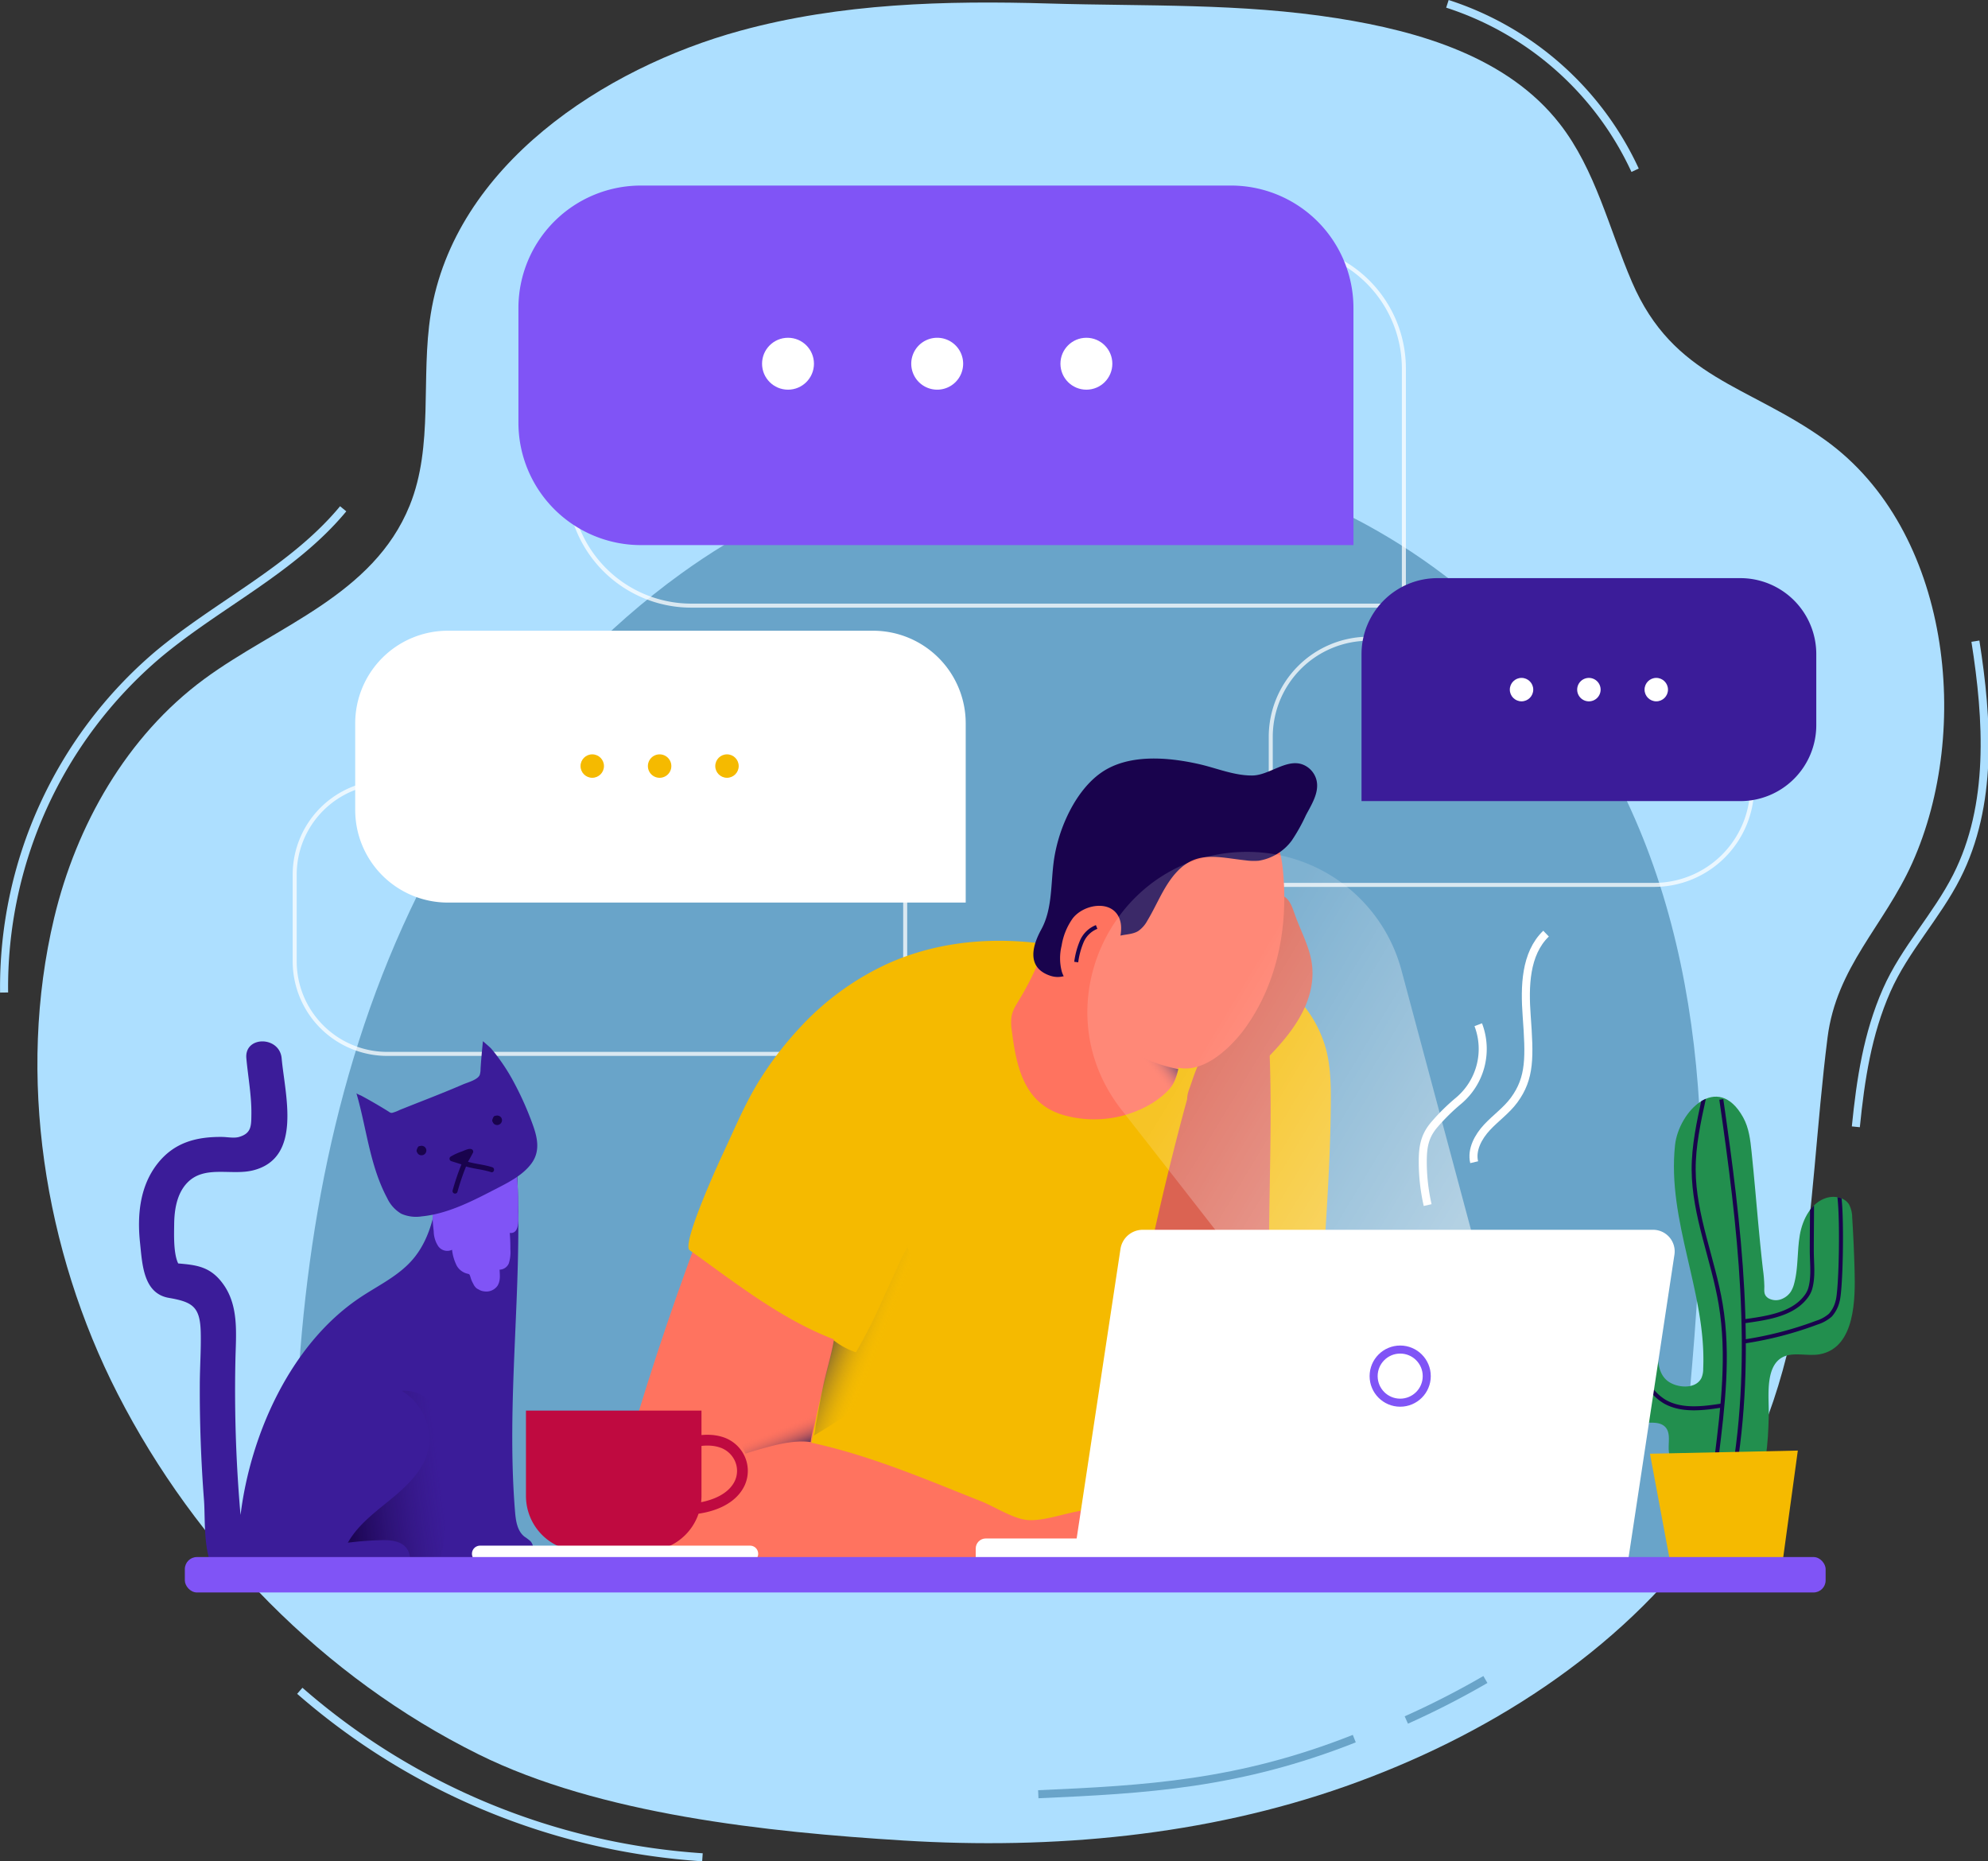 <svg xmlns="http://www.w3.org/2000/svg" xmlns:xlink="http://www.w3.org/1999/xlink" width="494.172" height="462.622" viewBox="0 0 494.172 462.622"><rect x="0" y="0" width="494.172" height="462.622" fill="#333333" stroke="none"/><defs><linearGradient id="a" x1="0.009" y1="0.652" x2="1.636" y2="0.253" gradientUnits="objectBoundingBox"><stop offset="0" stop-color="#19034d" stop-opacity="0.914"/><stop offset="0.555" stop-color="#311573" stop-opacity="0"/></linearGradient><linearGradient id="b" x1="0.136" y1="1.084" x2="0.58" y2="0.086" gradientUnits="objectBoundingBox"><stop offset="0" stop-color="#201b59" stop-opacity="0.914"/><stop offset="0.555" stop-color="#fc0" stop-opacity="0"/></linearGradient><linearGradient id="c" x1="0.122" y1="0.339" x2="0.816" y2="0.77" xlink:href="#b"/><linearGradient id="d" x1="-0.556" y1="-1.922" x2="-1.63" y2="-0.878" gradientUnits="objectBoundingBox"><stop offset="0.265" stop-color="#201b59" stop-opacity="0.914"/><stop offset="0.555" stop-color="#ff735f" stop-opacity="0"/></linearGradient><linearGradient id="e" x1="0.822" y1="1.348" x2="0.247" y2="0.055" xlink:href="#d"/><linearGradient id="f" x1="0.811" y1="0.646" x2="-0.035" y2="-0.005" gradientUnits="objectBoundingBox"><stop offset="0.004" stop-color="#fff"/><stop offset="0.551" stop-color="#fff" stop-opacity="0.302"/></linearGradient><clipPath id="g"><path d="M409.61,342.577c.341-2.418,1.171-4.584,3.072-5.7,2.713-1.589,6.332-.262,9.488-.853,8.867-1.659,8.8-14.039,8.619-20.857q-.173-6.507-.583-13a7.211,7.211,0,0,0-.761-3.327c-1.076-1.771-3.53-2.289-5.522-1.72-3.881,1.109-6.06,5.3-6.748,9.28s-.351,8.113-1.394,12.012a7.089,7.089,0,0,1-.862,2.091,4.8,4.8,0,0,1-1.94,1.657,3.791,3.791,0,0,1-3.605-.051c-1.225-.785-1.02-1.775-1.014-2.969a36.588,36.588,0,0,0-.366-4.348c-.376-3.26-.7-6.526-1.009-9.793-.6-6.423-1.126-12.853-1.8-19.27-.307-2.944-.639-5.969-2.108-8.6-6.353-11.405-16.029-1.385-16.919,6.931-2.023,18.921,7.831,36.764,7,55.543a5.649,5.649,0,0,1-.436,2.324c-1.483,2.956-6.223,2.44-8.414.735-3.435-2.674-2.2-8.464-2.209-11.948,0-2.843-.914-6.057-3.663-7.388-3.119-1.511-7.189.3-8.965,3.088-2.294,3.6-2.038,9.758-1.695,13.761a16.887,16.887,0,0,0,2.634,8.276,10.417,10.417,0,0,0,7.7,4.561c1.834.11,3.926-.278,5.316.82,1.695,1.338,1.087,3.785,1.154,5.831.133,4.062,3.593,7.532,7.629,9.24s8.593,1.993,13.032,2.255c3.764-6.04,4.016-13,4.212-19.757C409.531,349.149,409.175,345.657,409.61,342.577Z" transform="translate(-367.563 -272)" fill="none"/></clipPath></defs><g transform="translate(-50.034 -54.465)"><g transform="translate(51.035 55.089)"><path d="M23.023,0H128.734a23.023,23.023,0,0,1,23.023,23.023V67.566a0,0,0,0,1,0,0H23.023A23.023,23.023,0,0,1,0,44.543V23.023A23.023,23.023,0,0,1,23.023,0Z" transform="translate(53.45 200.021)" fill="none" stroke="#fff" stroke-miterlimit="10" stroke-width="2"/><path d="M382.832,498.447c34.551-12.187,67.979-33.027,89.857-63.4,26.764-37.153,24.473-79.266,29.949-122.671,2.225-17.64,14.035-27.781,21.062-43.425,14.824-33,9.587-82.661-21.587-105.078-19.2-13.806-37.751-15.31-48.088-39.319-5.716-13.274-9.059-27.888-17.936-39.294C423.237,68.748,401.421,62.256,380.751,59c-24.039-3.79-47.518-2.949-71.627-3.663-25.7-.762-51.766-.068-76.715,6.756-33.86,9.261-71.072,33.507-76.982,70.424-2.533,15.828.785,32.714-5.226,47.575-9.044,22.359-33.138,29.943-51.082,43.152-19.264,14.182-31.795,36.319-37.293,59.331-9.37,39.212-2.463,82.71,15.772,118.312,19.521,38.112,51.224,70.535,89.68,89.6,30.122,14.937,71.737,19.339,105.708,21.434C310.11,514.21,347.9,510.767,382.832,498.447Z" transform="translate(-49.357 -55.089)" fill="#addfff"/><path d="M458.321,322.921C458.1,266.906,442.611,213.1,397.04,177c-56.231-44.536-134.838-43.957-192.317-2.4C167.136,201.77,140.778,242.655,126,286.622s-18.594,91-17.019,137.356l342.211,1.069q2.145-23.6,4.29-47.2C457.118,359.791,458.391,341.339,458.321,322.921Z" transform="translate(-36.428 -32.655)" fill="#69a4c9"/><path d="M23.023,0H128.734a23.023,23.023,0,0,1,23.023,23.023V67.566a0,0,0,0,1,0,0H23.023A23.023,23.023,0,0,1,0,44.543V23.023A23.023,23.023,0,0,1,23.023,0Z" transform="translate(72.253 193.752)" fill="none" stroke="#fff" stroke-miterlimit="10" stroke-width="1" opacity="0.75"/><path d="M30.451,0H177.118a30.451,30.451,0,0,1,30.451,30.451V89.365a0,0,0,0,1,0,0H30.451A30.451,30.451,0,0,1,0,58.914V30.451A30.451,30.451,0,0,1,30.451,0Z" transform="translate(140.403 60.539)" fill="none" stroke="#fff" stroke-miterlimit="10" stroke-width="1" opacity="0.75"/><g transform="translate(33.553 258.154)"><path d="M175.049,385.213a14.242,14.242,0,0,0-1.45-1.086c-1.774-1.407-2.135-3.914-2.32-6.171-2.266-27.592,1.865-55.352.56-83.006-.312-6.6-5.667-3.356-10.041-2.512-.648.125-9.215,1.724-9.119.752-.77,7.856-1.772,16.271-6.973,22.207-3.6,4.112-8.751,6.458-13.272,9.531-16.992,11.545-26.917,33.768-29.389,53.808-.039-.443-.086-.886-.123-1.329q-.5-5.993-.8-12-.624-12.615-.352-25.252c.134-6.267.893-13.123-2.881-18.561-3.205-4.62-6.768-4.96-11.344-5.36-1.226-2.5-1.019-7.424-1-9.644.024-3.576.624-7.659,3.232-10.388,4.291-4.491,10.958-1.748,16.379-3.105,12.317-3.087,7.927-18.786,7.106-27.846-.505-5.579-9.285-5.632-8.775,0,.411,4.541,1.306,9.271,1.252,13.826-.035,2.924.043,4.814-3.07,5.718-1.249.364-2.961.006-4.236-.005-6.4-.059-11.863,1.375-15.983,6.576-4.45,5.615-5.127,12.868-4.387,19.767.559,5.227.777,12.553,7.156,13.657,5.92,1.024,7.778,2.215,7.93,8.572.1,4.258-.212,8.547-.231,12.808q-.066,14.433,1.038,28.842c.421,5.482-.511,15.475,4.144,19.554a6.472,6.472,0,0,0,7.385,1.039c7.3.4,24.55-.633,26.4-.633h22.26c3.734,0,10.308,1.272,13.87-.56,1.939-1,5.389-2.821,6.785-4.457C175.924,388.632,176.258,386.458,175.049,385.213Z" transform="translate(-77.802 -260.989)" fill="#3b1c99"/><path d="M157.3,296.73q.049-3.381-.182-6.756a12.594,12.594,0,0,0-.138-1.3,4.632,4.632,0,0,0-.421-1.345c-1.618-3.154-7.378-.425-9.647.687a44.25,44.25,0,0,0-7.029,4.5,10.63,10.63,0,0,0-3.432,3.624c-.738,1.591-.311,4.145-.155,5.85a6.922,6.922,0,0,0,1.123,3.662,2.744,2.744,0,0,0,3.431.894,11.8,11.8,0,0,0,1.172,3.965,4.149,4.149,0,0,0,2.463,1.927c.707.2.669.078.919.816.008.021.016.041.023.063a6.456,6.456,0,0,0,.672,1.627c.018.035.031.071.049.107a3.31,3.31,0,0,0,.709.989,2.061,2.061,0,0,0,.58.351l.021.013.011.006a3.055,3.055,0,0,0,1.383.469,3.385,3.385,0,0,0,3.3-1.39c.76-1.225.594-2.634.516-4a2.563,2.563,0,0,0,2.3-1.577,9.252,9.252,0,0,0,.379-3.512c.021-1.349-.041-2.694-.144-4.037C157.849,302.641,157.277,298.542,157.3,296.73Z" transform="translate(-63.037 -254.694)" fill="#8054f6"/><path d="M132.646,330.337a14.284,14.284,0,0,1,6.812,13.232c-.552,5.426-4.842,9.758-8.812,13.084-4.155,3.48-8.77,6.7-11.432,11.418,2.723-.345,5.464-.555,8.208-.629,2.349-.064,5.066.149,6.438,2.057,1.435,2,.641,4.767,1.019,7.2a.641.641,0,0,0,.829-.168c.18.631.127.669.78.621a6.616,6.616,0,0,0,5.069-3.77,18.409,18.409,0,0,0,1.583-6.368,128.6,128.6,0,0,0,.929-23.584,15.881,15.881,0,0,0-1.732-7.2C140.2,332.659,136.809,330,132.646,330.337Z" transform="translate(-67.302 -243.415)" fill="url(#a)"/><path d="M121.239,275.083q-.162-.589-.333-1.176c.055.187,1.062.562,1.256.666q.675.365,1.344.735,1.339.745,2.659,1.521t2.62,1.587c.39.243.592.461,1.039.392a9.726,9.726,0,0,0,1.879-.725c.756-.3,1.509-.6,2.264-.9q2.268-.9,4.537-1.789c2.987-1.18,5.971-2.376,8.919-3.651,1.142-.494,3.722-1.153,4.164-2.4a4.914,4.914,0,0,0,.188-1.4c.127-2.4.588-6.936.588-6.936s1.793,1.53,2.075,1.864q.98,1.162,1.875,2.393a47.3,47.3,0,0,1,3.272,5.086,78.034,78.034,0,0,1,5.261,11.672c1.149,3.24,1.729,6.478-.436,9.4-2.011,2.717-5.2,4.428-8.144,5.945-5.978,3.085-12.391,6.542-19.18,7.188a9.074,9.074,0,0,1-5.01-.658,8.782,8.782,0,0,1-3.489-3.841C124.4,292.239,123.54,283.48,121.239,275.083Z" transform="translate(-66.873 -261)" fill="#3b1c99"/><path d="M150.012,286.92c-1.977-.656-4.063-.791-6.053-1.36.135-.208.252-.433.359-.621q.449-.79.869-1.6a.637.637,0,0,0-.375-.92c-.656-.246-1.751.355-2.369.573a14.986,14.986,0,0,0-2.765,1.267.635.635,0,0,0,.149,1.146l2.517.795a59.425,59.425,0,0,0-2.2,6.494.627.627,0,0,0,1.208.333,59.61,59.61,0,0,1,2.13-6.3c2.033.608,4.174.73,6.2,1.4C150.446,288.383,150.776,287.172,150.012,286.92Z" transform="translate(-62.19 -255.579)" fill="#19034d"/><path d="M134.479,281.814a1.137,1.137,0,0,0-.807,0,.492.492,0,0,0-.449.209,1.56,1.56,0,0,0-.259.518,1.672,1.672,0,0,0-.1.3.589.589,0,0,0,.119.525,1.178,1.178,0,0,0,.322.469,1.213,1.213,0,0,0,1.8-.321A1.156,1.156,0,0,0,134.479,281.814Z" transform="translate(-63.846 -255.738)" fill="#19034d"/><path d="M149.479,275.814a1.138,1.138,0,0,0-.807,0,.492.492,0,0,0-.449.209,1.56,1.56,0,0,0-.259.518,1.672,1.672,0,0,0-.1.3.589.589,0,0,0,.119.525,1.178,1.178,0,0,0,.322.469,1.213,1.213,0,0,0,1.8-.321A1.156,1.156,0,0,0,149.479,275.814Z" transform="translate(-60.043 -257.26)" fill="#19034d"/></g><path d="M24.4,0h70.87a24.4,24.4,0,0,1,24.4,24.4V36.784a24.4,24.4,0,0,1-24.4,24.4H0a0,0,0,0,1,0,0V24.4A24.4,24.4,0,0,1,24.4,0Z" transform="translate(314.879 158.128)" fill="none" stroke="#fff" stroke-miterlimit="10" stroke-width="1" opacity="0.75"/><g transform="translate(152.898 187.906)"><path d="M175.551,356.21c-2.383,8.18-4.436,17.661.391,24.682,5.814,8.455,19.159,8.358,27.539,2.437s12.923-15.776,16.8-25.275c6.538-16.006,12.3-32.491,14.572-49.631,1.329-10.023.173-22.464-8.926-26.87-13.992-6.775-25.926,4.024-30.456,15.865C188.074,316.758,181.343,336.325,175.551,356.21Z" transform="translate(-173.008 -186.07)" fill="#ff735f"/><path d="M214.543,262.584a85.958,85.958,0,0,0-9.655,12.428c-3.942,6.142-6.595,12.713-9.687,19.265-1.084,2.3-10.186,22.264-8.154,23.718,11.441,8.179,22.683,17.114,35.788,22.141.441.169-2.061,9.776-2.291,10.7q-1.337,5.33-2.423,10.717c-1.437,7.129-2.56,14.371-3.815,21.554q-1.047,6-2.044,12c-.3,1.794,56.665,5.589,61.822,5.666,15.069.222,38.751,4.452,47.9-10.934,2.169-3.647,3.253-7.823,4.217-11.956a295.266,295.266,0,0,0,7.484-73.973,78.863,78.863,0,0,0-1.861-17.359c-2.063-8.239-6.386-15.63-10.906-22.735-4.122-6.479-10.615-10.06-17.5-13.356-20.74-9.926-45.7-13.12-66.742-3.848A68.436,68.436,0,0,0,214.543,262.584Z" transform="translate(-169.524 -195.802)" fill="#f5ba00"/><path d="M286.945,311.384q-.854,1.971-1.706,3.943c-2.186,5.054-7.685,13.807-7.685,19.346-2.569,8.034-3.794,16.646-2.3,24.945a67.6,67.6,0,0,0,2.713,9.745c1.373,4.028,2.887,8.084,5.442,11.487,2.3,3.063,7.784,7.9,12.03,6.246,4.43-1.724,7.738-9.766,9.428-13.738,10.05-23.613,14.031-49.552,16.48-74.951a17.435,17.435,0,0,0-.046-5.332c-.559-2.6-2.239-4.8-3.9-6.878-2.2-2.744-4.752-5.62-8.214-6.236-3.319-.591-6.711,1.136-8.992,3.619s-3.66,5.642-5,8.736Q291.069,301.85,286.945,311.384Z" transform="translate(-147.25 -185.972)" fill="#ff735f"/><path d="M304.849,317.513c-1.937-.545-28.957-7.107-29.017-3.779q.3-22.012,2.432-43.949c.453-4.654.984-9.374,2.753-13.7s4.957-8.287,9.328-9.948a18.057,18.057,0,0,1,10.2-.379,29.935,29.935,0,0,1,22.2,21.564c1.122,4.522,1.147,9.236,1.1,13.895-.128,13.846-1.152,27.641-1.969,41.42C316.068,322.507,310.394,319.073,304.849,317.513Z" transform="translate(-146.939 -194.76)" fill="#f5ba00"/><path d="M316.078,246.439a18.369,18.369,0,0,1,.691,3.838c.565,8.8-5.213,16.163-11.024,22.111-2.275,2.329-5.484,3.939-7.544,6.363-2.349,2.764-2.243,7.329-6.327,8.56a4.974,4.974,0,0,1-5.018-1.514c-1.483-1.684-1.444-3.5-.7-5.5.879-2.372,1.662-5.33,3.072-7.44,1.129-1.69,3.4-2.815,5.094-3.818a14.38,14.38,0,0,0,6.671-9.84c1.062-7.409-.014-15.764,2.566-22.844a7.93,7.93,0,0,1,2.023-3.3,3.774,3.774,0,0,1,3.62-.9c1.811.628,2.523,2.744,3.154,4.555C313.5,239.977,315.141,243.133,316.078,246.439Z" transform="translate(-144.449 -198.114)" fill="#db6352"/><path d="M310.312,332.941c.844,15.833.648,31.965-3.658,47.34-1.284,4.586-3.406,11.162-7.85,13.723-5.013,2.891-12.879.559-17.532-2.106a22.727,22.727,0,0,1-7.961-6.889c-3.069-4.679-3.237-10.649-2.878-16.233.961-15.006,4.683-29,7.585-43.629q4.748-23.915,11.109-47.473c1.81-6.7,4.143-11.695,9.746-15.917,4-3.011,10.7-6.994,11.07.834C311.05,285.985,309.062,309.452,310.312,332.941Z" transform="translate(-148.342 -191.507)" fill="#db6352"/><path d="M252.011,264.125a9.352,9.352,0,0,0-1.119,2.652,10.977,10.977,0,0,0,.013,3.688c1.147,9.156,3.055,18.217,12.873,21.079a27.908,27.908,0,0,0,20.508-2.1,21.653,21.653,0,0,0,5.3-3.838,9.1,9.1,0,0,0,2.668-5.846c6.594,1.447,13.41-5.266,16.842-10.087,7.867-11.049,10.475-24.908,9.279-38.258-.295-3.28-.8-6.711-2.777-9.344a19.36,19.36,0,0,0-5.3-4.359c-9.022-5.773-18.631-6.088-28.488-1.532-8.955,4.14-15.169,12.995-19.372,21.594-1.757,3.6-2.067,8.337-3.476,12.189a73.857,73.857,0,0,1-6.243,12.981C252.486,263.331,252.241,263.725,252.011,264.125Z" transform="translate(-153.301 -202.922)" fill="#ff735f"/><path d="M263.343,219.767c2.047-4.533,4.99-8.728,8.713-11.312,6.775-4.7,16.579-3.825,24.207-2.116,4.391.984,8.786,2.9,13.353,2.847,4.115-.049,8.377-4.155,12.366-2.772a5.616,5.616,0,0,1,3.573,4.008c.667,3-1.2,5.9-2.64,8.613a43.965,43.965,0,0,1-3.558,6.356,12.73,12.73,0,0,1-8.2,4.98,14.911,14.911,0,0,1-3.257-.1c-6.476-.678-11.914-2.482-16.871,2.642-3.373,3.483-5.054,8.253-7.535,12.339a7.357,7.357,0,0,1-2.284,2.6c-1.316.8-2.948.79-4.449,1.137-6.429,1.492-10.658,12.27-17.453,9.951-5.824-1.987-4.5-7.279-2.2-11.468,2.863-5.213,2.318-11.539,3.181-17.423A39.466,39.466,0,0,1,263.343,219.767Z" transform="translate(-152.182 -204.969)" fill="#19034d"/><path d="M263.609,237.268a15.988,15.988,0,0,0-2.777,6.818,12.948,12.948,0,0,0,.023,6.325,5.9,5.9,0,0,0,4.375,4.206,5.793,5.793,0,0,0,4.605-1.517c3-2.619,6.518-10.669,5.662-14.774C274.273,232.446,266.564,233.473,263.609,237.268Z" transform="translate(-150.839 -197.56)" fill="#ff735f"/><path d="M268.728,238.362a6.708,6.708,0,0,0-3.7,3.611,19.889,19.889,0,0,0-1.376,5.111" transform="translate(-150.027 -196.497)" fill="none" stroke="#19034d" stroke-miterlimit="10" stroke-width="1"/><path d="M271.841,336.535c-.642,4.087-1.143,8.192-1.408,12.322-.358,5.584-.191,11.554,2.878,16.233a22.726,22.726,0,0,0,7.961,6.889c4.653,2.665,12.519,5,17.532,2.106,4.444-2.561,6.566-9.137,7.85-13.723a112.5,112.5,0,0,0,3.777-23.827Z" transform="translate(-148.342 -171.588)" fill="url(#b)"/><path d="M241.707,321.082l-6.852-19.535c.169.481-1.225,2.659-1.46,3.177q-.771,1.689-1.536,3.383c-1.053,2.321-2.106,4.642-3.185,6.952a129.008,129.008,0,0,1-6.572,12.987,18.124,18.124,0,0,1-5.508-2.966c-.681,3.963-1.919,7.674-2.713,11.616-.41,2.04-.783,4.088-1.161,6.134-.192,1.039-.384,2.079-.582,3.117-.08.421-.234,2.645-.564,2.838A132.294,132.294,0,0,0,240.589,325.8a4.791,4.791,0,0,0,1.523-2.492A4.85,4.85,0,0,0,241.707,321.082Z" transform="translate(-163.23 -180.465)" fill="url(#c)"/><path d="M273.592,261.881q-.218,4.914-.363,9.832-.072,2.561-.117,5.124c-.005.311-.084.891-.108,1.493a32.991,32.991,0,0,0,5.924-1.691c2.67-1.219,5.248-2.876,6.595-5.6a18.009,18.009,0,0,0,1.138-3.307C282.16,266.808,276.98,265.088,273.592,261.881Z" transform="translate(-147.656 -190.529)" fill="url(#d)"/><path d="M264.407,375.151c16.975,2.025,35.689,4.226,52.017-.592a66.508,66.508,0,0,0-8.7-10.731c-3.375-3.146-7.544-5.623-12.122-6.2a29.7,29.7,0,0,0-7.273.222c-4.226.515-9.709,2.713-13.87,2.371-3.54-.291-8.158-3.325-11.506-4.65-22.728-9-49.686-21.242-74.53-14.707-12.565,3.3-20.122,13.8-11.461,25.616,4.837,6.6,12.663,5.368,20.289,5.5,20.584.345,41.236.178,61.719,2.531Q261.653,374.82,264.407,375.151Z" transform="translate(-172.949 -170.957)" fill="#ff735f"/><path d="M215.834,335.912c-.17-.286-.337-.573-.5-.863-1.182-1.938-2.294-3.919-3.356-5.931a36.373,36.373,0,0,1-4.951,4.337,42.693,42.693,0,0,0-6.5,5.652c-1.222,1.268-2.4,2.58-3.558,3.9q.463,1.07.9,2.165c.147.361.307.715.463,1.071q1.181-.4,2.382-.748c4.039-1.171,9.354-2.77,13.835-2.129.236-2.451,1.191-4.78,1.388-7.229C215.9,336.064,215.87,335.987,215.834,335.912Z" transform="translate(-166.933 -173.47)" fill="url(#e)"/><path d="M376.4,374.041,343.937,252.884a39.675,39.675,0,0,0-37.459-29.4h0c-33.482-.728-52.745,37.795-32.083,64.154,33.943,43.3,71.475,91.954,71.475,91.954Z" transform="translate(-149.467 -200.274)" opacity="0.49" fill="url(#f)"/></g><g transform="translate(127.868 45.494)"><path d="M30.451,0H177.118a30.451,30.451,0,0,1,30.451,30.451V89.365a0,0,0,0,1,0,0H30.451A30.451,30.451,0,0,1,0,58.914V30.451A30.451,30.451,0,0,1,30.451,0Z" fill="#8054f6"/><g transform="translate(60.562 37.833)"><ellipse cx="6.45" cy="6.451" rx="6.45" ry="6.451" fill="#fff"/><path d="M375.893,195.434a6.449,6.449,0,1,1-6.449-6.45A6.449,6.449,0,0,1,375.893,195.434Z" transform="translate(-325.908 -188.983)" fill="#fff"/><ellipse cx="6.45" cy="6.451" rx="6.45" ry="6.451" transform="translate(74.171)" fill="#fff"/></g></g><g transform="translate(87.296 156.141)"><path d="M23.023,0H128.734a23.023,23.023,0,0,1,23.023,23.023V67.566a0,0,0,0,1,0,0H23.023A23.023,23.023,0,0,1,0,44.543V23.023A23.023,23.023,0,0,1,23.023,0Z" fill="#fff"/><g transform="translate(56.011 30.725)"><ellipse cx="2.912" cy="2.913" rx="2.912" ry="2.913" fill="#f5ba00"/><path d="M368.819,191.9a2.912,2.912,0,1,1-2.912-2.912A2.912,2.912,0,0,1,368.819,191.9Z" transform="translate(-346.249 -188.984)" fill="#f5ba00"/><ellipse cx="2.912" cy="2.913" rx="2.912" ry="2.913" transform="translate(33.492)" fill="#f5ba00"/></g></g><g transform="translate(337.442 143.07)"><path d="M18.883,0H94.161a18.883,18.883,0,0,1,18.883,18.883v17.65A18.883,18.883,0,0,1,94.161,55.416H0a0,0,0,0,1,0,0V18.883A18.883,18.883,0,0,1,18.883,0Z" transform="translate(0)" fill="#3b1c99"/><g transform="translate(36.864 24.795)"><ellipse cx="2.912" cy="2.913" rx="2.912" ry="2.913" fill="#fff"/><path d="M368.819,191.9a2.912,2.912,0,1,1-2.912-2.912A2.912,2.912,0,0,1,368.819,191.9Z" transform="translate(-346.249 -188.984)" fill="#fff"/><ellipse cx="2.912" cy="2.913" rx="2.912" ry="2.913" transform="translate(33.492)" fill="#fff"/></g></g><g transform="translate(116.318 349.979)"><g transform="translate(47.799 6.005)"><path d="M186.772,358.91a23.8,23.8,0,0,1-4.814-.47l.552-2.628c5.483,1.147,14.431-.038,16.968-5.261a5.95,5.95,0,0,0-.038-5.182,6.25,6.25,0,0,0-3.91-3.26c-3.4-1.037-7.825.137-10.7,1.756l-1.319-2.339c3.123-1.763,8.347-3.336,12.8-1.986a8.952,8.952,0,0,1,5.526,4.62,8.684,8.684,0,0,1,.055,7.564C199.337,356.985,192.6,358.91,186.772,358.91Z" transform="translate(-181.958 -339.032)" fill="#bf0a40"/></g><path d="M0,0H43.629a0,0,0,0,1,0,0V21.217A13.691,13.691,0,0,1,29.938,34.908H13.691A13.691,13.691,0,0,1,0,21.217V0A0,0,0,0,1,0,0Z" transform="translate(13.424)" fill="#bf0a40"/><path d="M212.962,365.043H145.84a2.013,2.013,0,0,1-2.013-2.013h0a2.014,2.014,0,0,1,2.013-2.015h67.122a2.014,2.014,0,0,1,2.013,2.015h0A2.013,2.013,0,0,1,212.962,365.043Z" transform="translate(-143.827 -327.45)" fill="#fff"/></g><g transform="translate(396.779 271.944)"><g transform="translate(0 0)"><g clip-path="url(#g)"><path d="M409.61,342.577c.341-2.418,1.171-4.584,3.072-5.7,2.713-1.589,6.332-.262,9.488-.853,8.867-1.659,8.8-14.039,8.619-20.857q-.173-6.507-.583-13a7.211,7.211,0,0,0-.761-3.327c-1.076-1.771-3.53-2.289-5.522-1.72-3.881,1.109-6.06,5.3-6.748,9.28s-.351,8.113-1.394,12.012a7.089,7.089,0,0,1-.862,2.091,4.8,4.8,0,0,1-1.94,1.657,3.791,3.791,0,0,1-3.605-.051c-1.225-.785-1.02-1.775-1.014-2.969a36.588,36.588,0,0,0-.366-4.348c-.376-3.26-.7-6.526-1.009-9.793-.6-6.423-1.126-12.853-1.8-19.27-.307-2.944-.639-5.969-2.108-8.6-6.353-11.405-16.029-1.385-16.919,6.931-2.023,18.921,7.831,36.764,7,55.543a5.649,5.649,0,0,1-.436,2.324c-1.483,2.956-6.223,2.44-8.414.735-3.435-2.674-2.2-8.464-2.209-11.948,0-2.843-.914-6.057-3.663-7.388-3.119-1.511-7.189.3-8.965,3.088-2.294,3.6-2.038,9.758-1.695,13.761a16.887,16.887,0,0,0,2.634,8.276,10.417,10.417,0,0,0,7.7,4.561c1.834.11,3.926-.278,5.316.82,1.695,1.338,1.087,3.785,1.154,5.831.133,4.062,3.593,7.532,7.629,9.24s8.593,1.993,13.032,2.255c3.764-6.04,4.016-13,4.212-19.757C409.531,349.149,409.175,345.657,409.61,342.577Z" transform="translate(-367.563 -272)" fill="#228f4e"/><path d="M391.574,272.546c4.52,31.381,8.417,63.322,2.852,94.56" transform="translate(-361.475 -271.861)" fill="none" stroke="#19034d" stroke-miterlimit="10" stroke-width="1"/><path d="M388.623,272.377c-1.277,5.844-2.558,11.736-2.531,17.695.055,11.361,4.841,22.227,6.721,33.458,2.1,12.546.545,25.335-1.013,37.948" transform="translate(-362.865 -271.904)" fill="none" stroke="#19034d" stroke-miterlimit="10" stroke-width="1"/><path d="M395.931,322.473c5.462-.78,11.986-1.568,15.439-5.946a6.422,6.422,0,0,0,1.15-2.044c.914-2.97.456-6.335.444-9.385-.014-2.925.055-8.056.055-11.851" transform="translate(-360.371 -266.61)" fill="none" stroke="#19034d" stroke-miterlimit="10" stroke-width="1"/><path d="M396.23,338.213c-4.908.8-10.338,1.516-14.569-.893a12.137,12.137,0,0,1-5.275-6.625,24.434,24.434,0,0,1-1.086-8.268,55.508,55.508,0,0,1,.775-9.074" transform="translate(-365.601 -261.508)" fill="none" stroke="#19034d" stroke-miterlimit="10" stroke-width="1"/><path d="M395.979,328.066a89.239,89.239,0,0,0,18.2-4.7,9.372,9.372,0,0,0,3.392-1.873,8.025,8.025,0,0,0,1.8-3.512c.86-2.837,1.221-22.26.273-27" transform="translate(-360.359 -267.185)" fill="none" stroke="#19034d" stroke-miterlimit="10" stroke-width="1"/></g></g><path d="M377.426,342.948l36.754-.782-3.744,27.374-28.052-.009Z" transform="translate(-365.062 -254.198)" fill="#f5ba00"/></g><g transform="translate(241.541 231.424)"><rect width="161.385" height="7.337" rx="2.5" transform="translate(0 150.334)" fill="#fff"/><path d="M400.761,382.455H262.851l12-79.259a5.6,5.6,0,0,1,5.465-4.8H407.3a5.375,5.375,0,0,1,5.242,6.28Z" transform="translate(-238.873 -224.784)" fill="#fff"/><ellipse cx="6.602" cy="6.603" rx="6.602" ry="6.603" transform="translate(98.911 103.379)" fill="none" stroke="#8054f6" stroke-miterlimit="10" stroke-width="2"/><g transform="translate(111.125)"><path d="M333.587,302.568a48.462,48.462,0,0,1-1.213-11.063c.021-3.641.559-6.272,2.951-9.015a50.846,50.846,0,0,1,5.889-5.8,16.824,16.824,0,0,0,4.951-18.947" transform="translate(-332.372 -235.097)" fill="none" stroke="#fff" stroke-miterlimit="10" stroke-width="2"/><path d="M342.6,296.493c-.731-3.113,1-6.3,3.173-8.643s4.861-4.216,6.755-6.793c4.061-5.524,3.866-10.718,3.124-20.972-.523-7.21-.385-15.384,4.816-20.405" transform="translate(-329.822 -239.68)" fill="none" stroke="#fff" stroke-miterlimit="10" stroke-width="2"/></g></g><rect width="407.863" height="8.804" rx="3" transform="translate(44.945 386.374)" fill="#8054f6"/><path d="M447.973,181.7c3.094,19.651,4.362,40.752-4.638,58.492-5.02,9.894-12.93,18.089-17.417,28.276-4.787,10.87-6.478,22.157-7.667,33.941" transform="translate(42.067 -22.967)" fill="none" stroke="#addfff" stroke-miterlimit="10" stroke-width="2"/><path d="M135.341,155.458c-12.525,15.126-31.128,23.7-46.166,36.33a108.484,108.484,0,0,0-38.121,83.9" transform="translate(-51.035 -29.624)" fill="none" stroke="#addfff" stroke-miterlimit="10" stroke-width="2"/><path d="M337.26,55.352a77.663,77.663,0,0,1,46.655,41.359" transform="translate(21.533 -55.023)" fill="none" stroke="#addfff" stroke-miterlimit="10" stroke-width="2"/><path d="M109.686,389.788a169.108,169.108,0,0,0,100.091,41.383" transform="translate(-36.165 29.829)" fill="none" stroke="#addfff" stroke-miterlimit="10" stroke-width="2"/><path d="M329.11,397.614a210.107,210.107,0,0,0,19.658-10.065" transform="translate(19.467 29.261)" fill="none" stroke="#69a4c9" stroke-miterlimit="10" stroke-width="2"/><path d="M256.13,413.092c26.661-1.173,49.805-2.444,78.55-13.823" transform="translate(0.964 32.235)" fill="none" stroke="#69a4c9" stroke-miterlimit="10" stroke-width="2"/></g></g></svg>